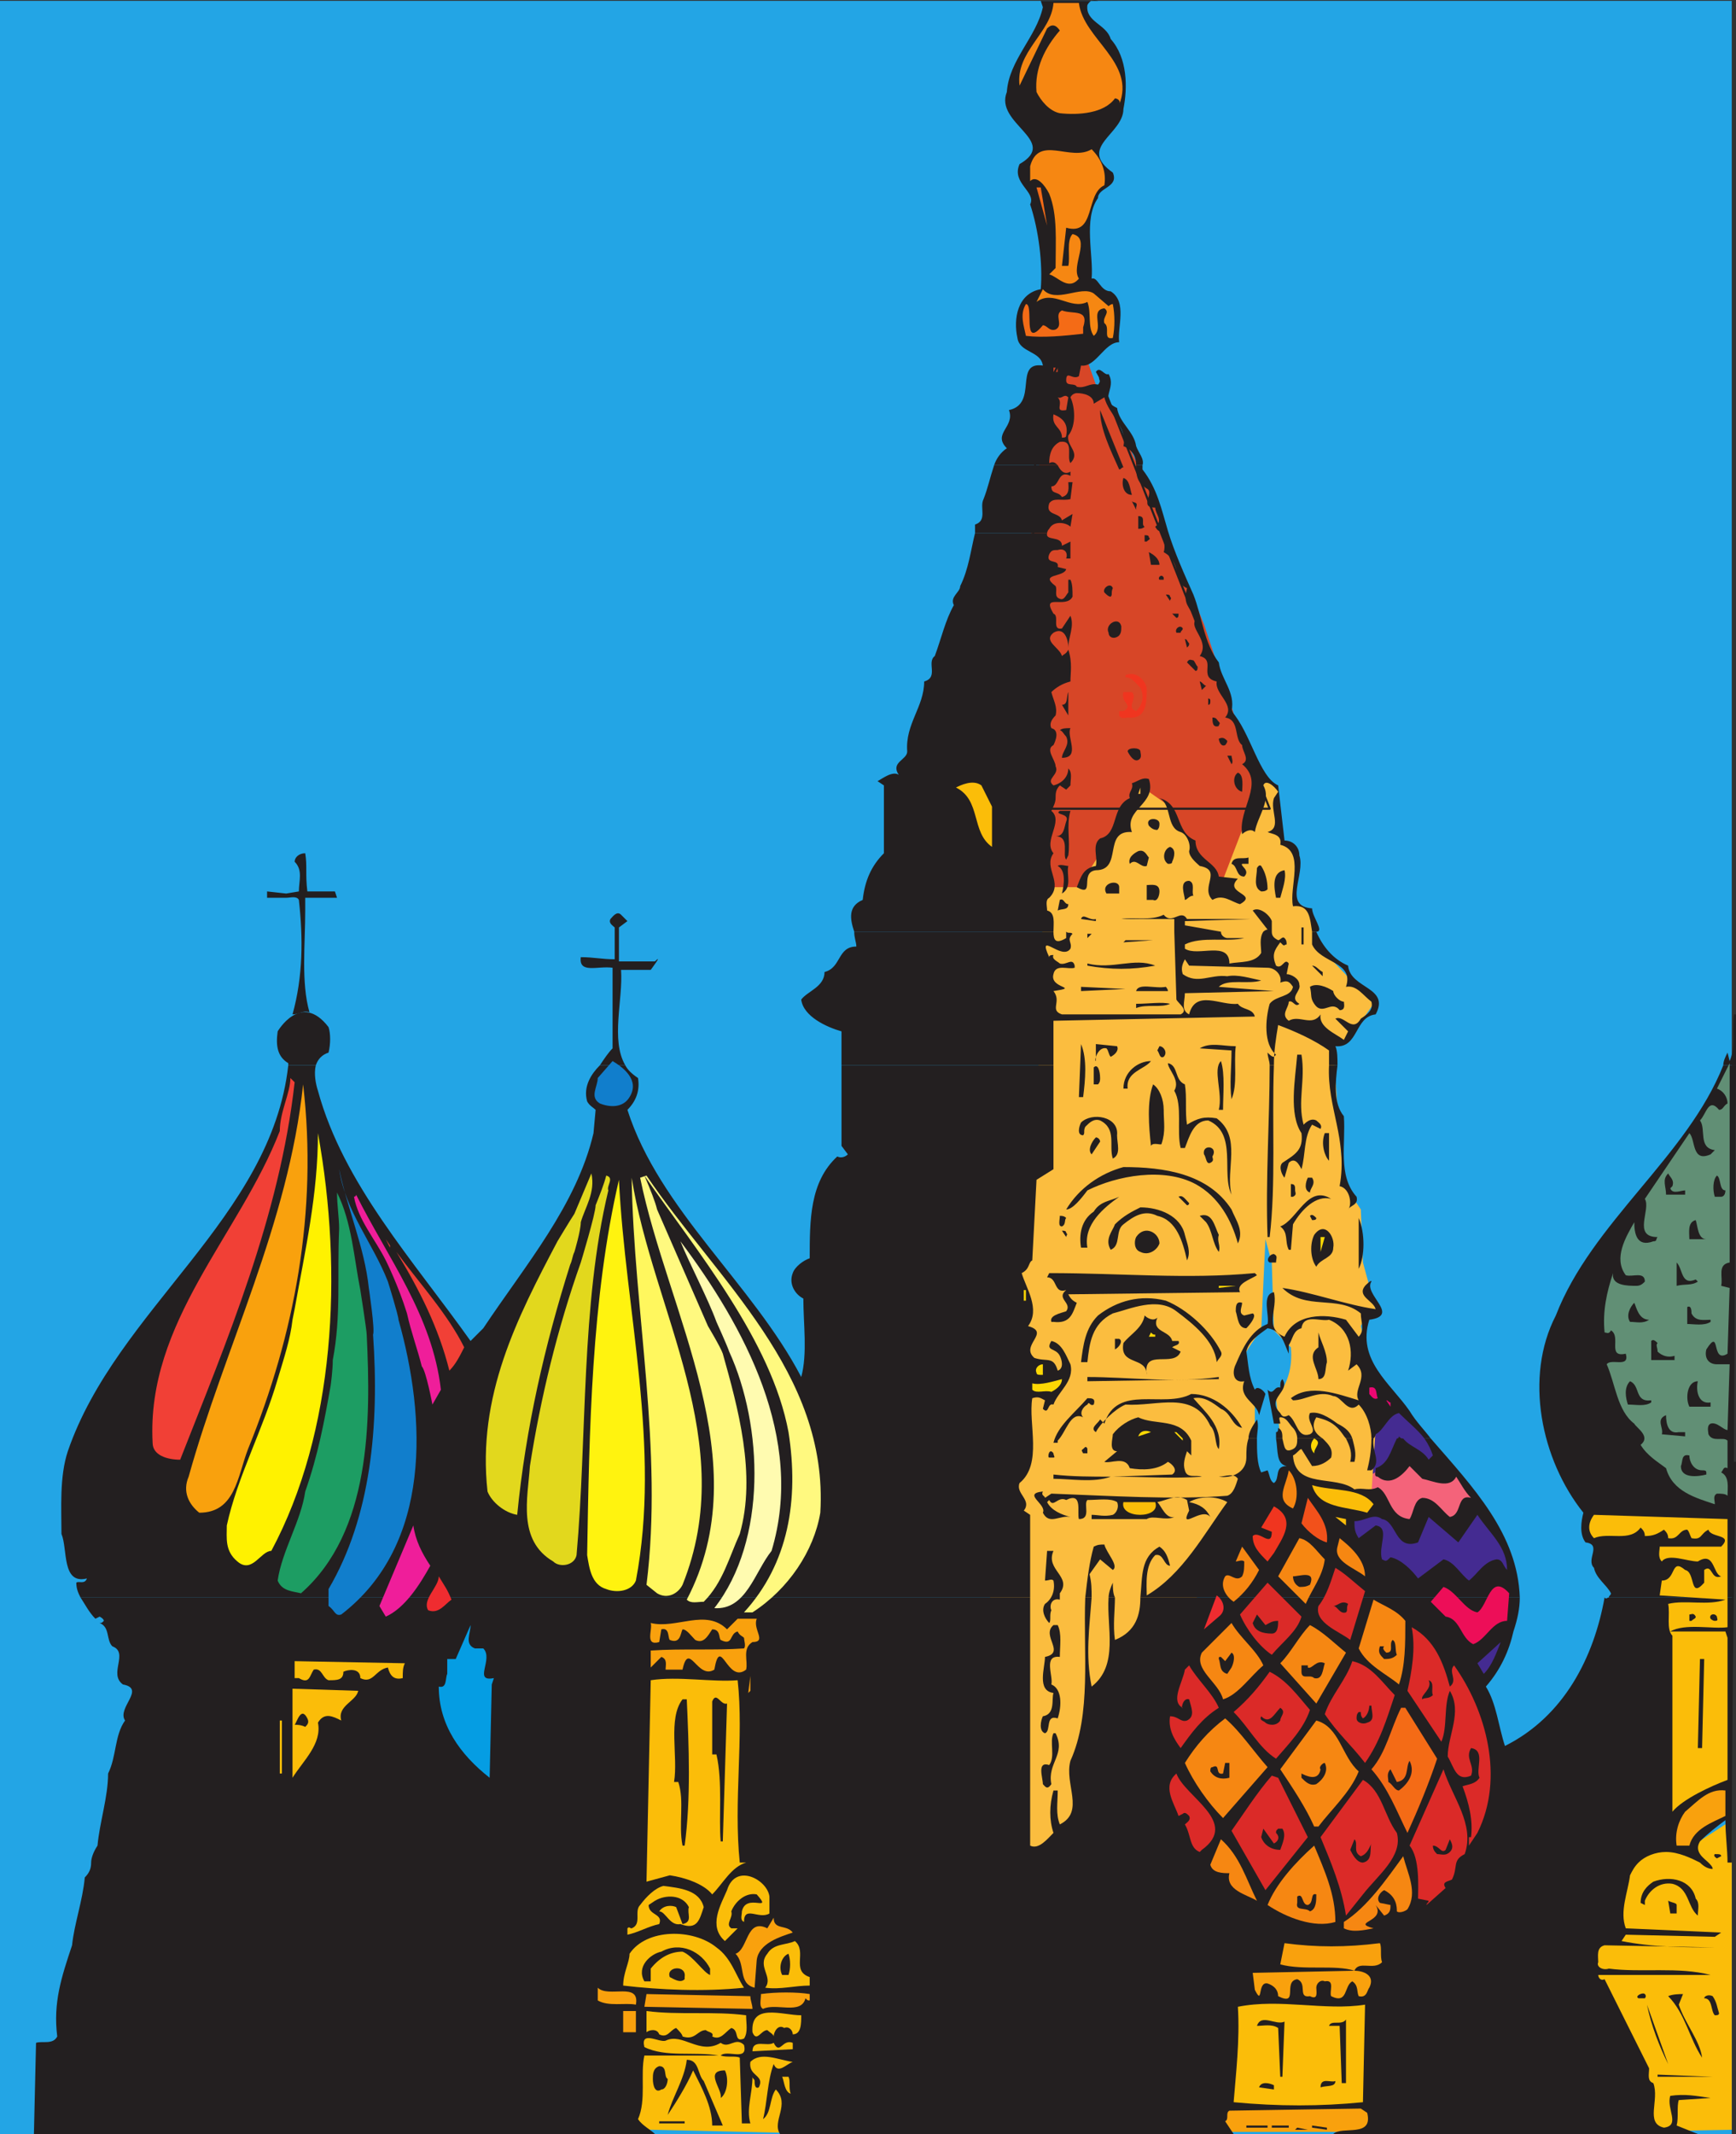 <svg xmlns="http://www.w3.org/2000/svg" width="614.25" height="754.794"><rect width="100%" height="100%" fill="#333333" stroke="none"/><path fill="#23a5e5" fill-rule="evenodd" d="M612.75.294v754.5H0V.294h612.75"/><path fill="#f4637a" fill-rule="evenodd" d="m487.5 488.544 36.75 43.5-9.75 9.75-7.5-6-9.75 6.75-12.75-8.25 3-45.75"/><path fill="#442b91" fill-rule="evenodd" d="m495 497.544 16.5 19.5-8.25 2.25-6-4.5-12 6.75v-7.5l.75-12.75 9-3.75"/><path fill="#d74627" fill-rule="evenodd" d="m372.75 122.544-11.25 93.75v99.75h21l18.75-36 8.25 2.25 22.5 32.25 13.5-35.25-19.5-58.5-18.75-46.5-15-31.5-4.5-6.75-3.75-10.5-11.25-3"/><path fill="#fbbd3f" fill-rule="evenodd" d="m483.75 551.544 3.75-57.75-6-24.75c.75-2.25 4.5-3.75 5.25-6l-4.5-16.5-.75-18.75-6-9-2.25-26.25-1.5-23.25 5.25-1.5 9-12.75-15-15.75-4.5-4.5-3-12.75-6-3.75 1.5-14.25-4.5-6-1.5-3.75-.75-15.75-5.25-4.5-15 39-9.75-12.75-8.25-15-7.5-5.25-6 3.75-18.75 30h-13.5v12l4.5 33-21.75 73.5v79.5l-1.5 119.25 8.25 41.25 24.75-24.75 55.5-111.75 6-28.5v-13.5l-6-9.75c2.25-5.25 5.25-9.75 8.25-13.5l1.5-32.25 2.25 8.25.75 24 6 6c.75 7.5-1.5 13.5-5.25 18l2.25 21 13.5 17.25 16.5 18.75"/><path fill="#fbbd09" fill-rule="evenodd" d="m570.75 754.044-21-85.5 32.25-18.75 15.75 3.75 15-9.75v109.5l-42 .75"/><path fill="#f9a10d" fill-rule="evenodd" d="M426 743.544h61.5v10.5H426v-10.5"/><path fill="#fbbd09" fill-rule="evenodd" d="M210.75 714.294h51.75l33 8.25 1.5 32.25-99.75-2.25 13.5-38.25"/><path fill="#231f20" fill-rule="evenodd" d="m600.75 754.794-7.5-3c.75-3 0-6.75.75-9l11.25-.75c-5.25-.75-9-1.5-14.25-.75-1.5 4.5 3.75 10.5-2.25 11.25-6.75-1.5-1.5-9.75-3.75-15.75-2.25-.75-1.5-3-1.5-5.25l-15.75-31.5c-1.5.75-2.25-.75-2.25-1.5h39.75c-11.25-3-24.75-.75-36-2.25-2.25.75-4.5-.75-3.75-2.25 0-2.25-.75-5.25 2.25-6l39 .75c-10.5 0-21.75 0-33-2.25l1.5-2.25 31.5.75 2.25-1.5-33.75-1.5c-2.25-6 .75-12.75 1.5-18.75.75-1.5 1.5-3 3-4.5H32.25c0 2.25-.75 3.75-2.25 5.25-.75 8.25-3.75 16.5-4.5 24-3.75 11.25-6.75 20.25-5.25 32.25-1.5 3-5.25 1.5-7.5 2.25l-.75 32.25h219.75c-1.5-1.5-4.5-3-6-5.25 3-6.75.75-15.75 2.25-22.5h26.25c-8.25-1.5-18.75.75-26.25-3-1.5-6 5.25-1.5 7.5-2.25 6-3 12 5.25 19.5.75 3 2.25 5.25-2.25 8.25.75 1.5 6-6 1.5-8.25 3.75 2.25.75 5.25 0 6.75.75l.75 23.25h3c-1.5-5.25.75-10.5.75-16.5 0 .75.75.75.75 1.5s0 3 1.5 2.25c2.25-4.5-3.75-3.75-3-9 3.75-3.75 9.75-.75 15 0-2.25.75-5.25 4.5-6.75.75-2.25 6-2.25 13.5-3.75 19.5 3-2.25 2.25-7.5 4.5-10.5 5.25 5.25-1.5 11.25 1.5 15.75h160.5l-3-4.5c1.5-.75 0-3 1.5-3.75l46.5-.75 2.25 1.5c2.25 9-9 4.5-12 7.5h129m3.75-96c.75.75 1.5 1.5 1.5 2.25-1.5 0-3-.75-4.5-2.25h3m-572.25 0c0-1.5.75-3.75 2.25-6 .75-8.25 3.75-17.25 3.75-25.5 3-6 2.25-13.5 6-18.75-3-4.5 7.5-11.25-.75-12.75-5.25-3.75 2.25-11.25-3.75-13.5-2.25-2.25-.75-6.75-4.5-8.25.75 0 .75 0 1.5-.75 0-.75-1.5-1.5-1.5-1.5l-1.5.75c-2.25-2.25-3.75-5.25-5.25-7.5h336v87.75c3 1.5 6-2.25 8.25-4.5-1.5-4.5-1.5-9.75 0-15h1.5c0 4.5-.75 8.25.75 12 9-4.5 1.5-14.25 3.75-22.5 7.5-16.5 4.5-38.25 5.25-57.75h2.25c-.75 10.5-2.25 20.25 0 31.5 9.75-7.5 5.25-21 6-31.5h2.25c0 4.5-.75 9.75 0 15 7.5-3 9-9 9-15h134.25c0 3.75-.75 7.5-2.25 12-1.5 6.75-4.5 13.5-9.75 19.5 3.75 6 4.5 14.25 6.75 21 21-10.5 31.5-31.5 35.25-52.5.75.75.75 0 1.5 0h44.25s-.75 48-.75 93.75h-1.5c0-4.5-.75-9.75-.75-15-3 2.25-6 4.5-9 7.5-2.25 3.75 1.5 6 3 7.5h-3c-3-1.5-7.5-3.75-12-3.75-3.75 0-7.5 1.5-9.75 3.75H32.25m180-265.5c3 .75 6 0 8.25 0 2.25 7.5 7.5 12.75 6.75 19.5-5.25.75-12 .75-17.25-.75l1.5-11.25.75-7.5"/><path fill="#231f20" fill-rule="evenodd" d="M210.75 392.544c-.75-.75-2.25-1.5-3-3-1.5-5.25 1.5-9.75 4.5-12.75h9c.75 1.5 2.25 3 4.5 4.5.75 4.5-.75 8.25-3.75 11.25 11.25 35.25 44.25 61.5 61.5 94.5 2.25-8.25.75-18.75.75-27.75-3-1.5-5.25-5.25-3.75-9 .75-2.25 3.75-4.5 6-5.25 0-13.5 0-27 9.75-36 1.5.75 3 0 3.75-.75l-2.25-3v-28.5h75v36.75l-6 3.75-1.5 28.5c-1.5.75-.75 3-3.75 4.5 1.5 5.25 6.75 12.75 2.25 18.75 8.25 2.25-3 6.75 2.25 11.25 4.5 1.5 6.75-.75 8.25 4.5 2.25-.75 1.5-3.75.75-5.25-1.5-3-5.25-1.5-3-5.25 3.75.75 5.25 5.25 6.75 8.25 1.5 6-4.5 9.75-6 14.25-2.25-.75-1.5 3.75-3.75 1.5l.75-3c-1.5-.75-2.25-1.5-4.5-.75-1.5 9 3.75 23.25-4.5 30-1.5 3.75 4.5 6 1.5 9.75l2.25 1.5v29.25h-336c-.75-1.5-1.5-3-1.5-5.25.75-.75 3 .75 3.75-1.5-9 2.25-6.75-10.5-9-15.75 0-9-.75-20.25 2.25-29.25 17.25-50.25 72-82.5 78-136.5h9.75c-.75 3 0 6.75.75 9 9 33 33.75 60 54 88.5l4.5-4.5c15-22.5 33-43.5 39-69l.75-8.25M384 565.044c.75-6.75 1.5-12.75 3-18 1.5-.75 2.25-.75 3.75-.75.75 3 5.25 7.5 3 9l-4.5-3.75-3.75 5.25c.75 3 .75 5.25.75 8.25H384m8.25 0c0-1.5.75-3.75 1.5-5.25 0 1.5 0 3.75.75 5.25h-2.25m49.5-56.25c0-2.25 1.5-4.5 3-6.75.75 2.25 0 4.5 0 6.75h-3m9.75 0v-2.25c.75 0 .75-.75.75-1.5 1.5.75 1.5 2.25 1.5 3.75h-2.25m7.5 0c0-1.5-.75-3-1.5-3.75-1.5-1.5-2.25-3.75-4.5-3.75-.75 0 0 1.5 0 2.25h-2.25l-2.25-12c2.25 2.25 2.25-1.5 4.5-.75 0-1.5 0-2.25.75-3 3 4.5-6 6.75-.75 12 .75 1.5 1.5 1.5 3 .75 3 2.25 3 8.25 7.5 6.75 3-1.5-1.5-4.5 0-7.5 3-.75 6.75 1.5 9.75 3.75 3 1.5 4.5 3 5.25 5.25h-2.25c-.75-.75-1.5-2.25-3-3.75-2.25-2.25-4.5-3-7.5-3.75-2.25 3.75 0 6 2.25 7.5h-9"/><path fill="#231f20" fill-rule="evenodd" d="M485.25 508.794c0-3.75-1.5-9-4.5-12-3.75 3.75-6-3-9-3-5.25-2.25-9.75 1.5-14.25 1.5l-.75-.75c6.75-5.25 16.5-1.5 24 .75-2.25-3.75 3.75-8.25-.75-12.75l-3 2.25c2.25-6.75.75-15-6.75-18-3 .75-9-2.25-9.75 3-3 .75-3 3.75-4.5 6v3c-1.5-3-2.25-8.25-7.5-9-3 2.25-6.75 4.5-7.5 8.25.75 4.5.75 9 3 13.5.75-1.5 3 0 3.75 1.5l-2.25 7.5c-.75-4.5-7.5-6-5.25-12-3.75.75-4.5-3-3-6 2.25-5.25 5.25-12 11.25-14.25.75-3-2.25-10.5 2.25-11.25 1.5 6-3.75 12.75 3.75 15.75 3.75-8.25 14.25-8.25 21.75-6l4.5 6c2.25-2.25.75-5.25.75-8.25-8.25-6.75-19.5-.75-27.75-9 10.5 1.5 22.5 6 33 7.5-.75-3-6.75-4.5-3.75-8.25.75-.75 2.25-2.25 2.25-1.5-3 4.5 10.5 12-.75 13.5-4.5 14.25 7.5 22.5 14.25 32.25 2.25 3.75 5.25 6.75 7.5 9.75H504c-2.25-3-6-6-9-9-3.75.75-5.25 6-8.25 7.5 0 .75-.75 1.5-.75 1.5h-.75"/><path fill="#231f20" fill-rule="evenodd" d="M494.25 508.794s.75 0 .75-.75c.75.75.75.75 1.5.75h-2.25m12 0c15 17.25 30.75 33.75 31.5 56.25H403.5c.75-7.5 0-14.25 6.75-18 2.25 1.5 3 3.75 3.75 6.75-2.25 0-2.25-4.5-5.25-3.75-3.75 3.75-3 10.5-3 14.25 12.75-7.5 20.25-21.75 28.5-33-3.75-2.25-9.75-2.25-13.5 0 3.75.75 6 2.25 7.5 5.25-3-3.75-11.25 5.25-7.5-2.25l-.75-3.75c-3.75-2.25-6.75 0-10.5.75 1.5 1.5 3 6 6 5.25-3 1.5-7.5-.75-9.75.75h-19.5v-1.5c2.25 0 4.5.75 7.5 0 1.5-.75 2.25-3 1.5-4.5-2.25-1.5-6.75-.75-10.5-.75-1.5 1.5 1.5 6.75-3 6.75-.75-2.25 1.5-9.75-4.5-6.75-3-1.5-4.5 3-6 0l-.75.75c1.5 3 5.25 4.5 8.25 5.25-3.75-.75-7.5 3-9.75-1.5 1.5-3-7.5-6.75 0-7.5-.75 1.5.75 1.5.75 2.25l2.25-1.5c20.25.75 43.5 2.25 62.25.75 2.25-.75 3-3.75 3.75-6-1.5-2.25-4.5-.75-6.75-.75 4.5.75 9.75-1.5 9.75-6.75 0-2.25 0-4.5.75-6.75h3c0 4.5 0 9 1.5 12l2.25-.75c.75 1.5.75 3.75 2.25 4.5 2.25-1.5 0-6 4.5-6-3.75-.75-3-5.25-3.75-9.75h2.25c.75 3 .75 5.25 3.75 3.75 1.5-.75 1.5-2.25 1.5-3.75h9c2.25 2.25 3.75 3.75 3 6.75-1.5 1.5-3.75 3-6.75 3l-3.75-6c-.75 0-1.5 1.5-3 2.25.75 12 15 6.75 21.75 12 3-.75 5.25.75 8.25-.75 4.5 2.25 3.75 10.5 11.25 11.25 1.5-2.25 1.5-6.75 4.5-7.5 4.5 0 6.75 4.5 9.75 6.75 4.5-.75 2.25-8.25 7.5-6.75-2.25-2.25-3.75-5.25-5.25-7.5-2.25 4.5-8.25 1.5-12 .75l-4.5-4.5c-2.25 3-6.75 7.5-11.25 3.75-1.5 0-.75-1.5-.75-3 4.5-1.5 5.25-6 7.5-10.5h2.25c2.25 3 6.75 3.75 9 7.5l1.5-1.5c-.75-2.25-1.5-3.75-3-6h2.25"/><path fill="#231f20" fill-rule="evenodd" d="M478.5 508.794c.75 3 1.5 5.25.75 8.25h-1.5c.75-3 0-5.25-1.5-8.25h2.25m7.5 0c-.75 4.5 3 8.25-.75 11.25h-1.5c.75-3 1.5-6.75 1.5-11.25h.75m83.25 56.25c0-.75.75-.75.75-1.5-1.5-3-5.25-5.25-6-9-3-3 3-8.25-3-9-2.25-3-1.5-7.5-.75-10.5-15-18.75-21-48-9.75-69.75 12.75-33 46.5-56.25 59.25-88.5h4.5l-.75 140.25h.75l-.75 48h-44.25m-118.5-188.25c-.75 20.25.75 42-1.5 60.75h-.75c-.75-20.25.75-41.25.75-60.75h1.5m22.5 0c-.75 6-1.5 13.5 2.25 18 .75 9.75-2.25 21 4.5 28.5.75 3-2.25 3-3 4.5 1.5-1.5.75-7.5-3-8.25 3-16.5-4.5-27.75-3.75-42.75h3M114 364.044c.75.75.75.75.75 1.5 1.5 3 0 6.75-3 8.25-3.75 3-8.25 2.25-11.25-1.5-1.5-2.25-.75-4.5-.75-7.5 0 0 6.75-9.75 14.25-.75"/><path fill="#231f20" fill-rule="evenodd" d="M116.25 363.294c.75 2.25.75 6 0 9-2.25.75-3.75 2.25-4.5 4.5H102v-.75c-3.75-2.25-4.5-6-3.75-11.25 0 0 8.25-14.25 18-1.5m96 13.5c1.5-2.25 3-4.5 4.5-6v-28.5c-5.25-.75-12 2.25-11.25-3.75 4.5 0 7.5.75 12 .75v-11.25c-.75-.75-2.25-1.5-1.5-3 .75-.75 2.25-3 3.75-1.5l2.25 2.25-3 2.25v12h12.75c3-3-1.5 3-1.5 3h-10.5c.75 10.5-3.75 24.75 1.5 33.75h-9m139.5-212.25c-1.5 4.5-2.25 8.25-3.75 12-1.5 3 1.5 7.5-3 9v3h25.5s0-.75.75-1.5c1.5-3 6-2.25 7.5-.75l.75-4.5-3.75 2.25c-.75-3-6-1.5-4.5-6 1.5-2.25 4.5-.75 7.5-1.5l.75-6H378c0 1.5.75 4.5-2.25 5.25-1.5-2.25-3.75-.75-3.75-3.75 3 0 2.25-6 6.75-3.75v-1.5c-2.25 1.5-3.75-.75-4.5-2.25h-22.5m50.25 0c0 3 0 6 3.75 8.25 3 1.5-3 6.75 3 6.75 0 2.25 3 4.5 0 6.75 0 0 .75 1.5 1.5 1.5 1.5 2.25 2.25 5.25 1.5 7.5 6.75 3.75 3 10.5 8.25 12.75-1.5 6 .75 6 3 11.25-2.25 3 5.25 7.5 1.5 12.75 6 1.5-.75 7.5 6 9-.75 4.5 6.75 8.25 3 12.75 5.25.75 3 7.5 6 9.75 0 2.25 3 5.25 0 6.75 8.25 6.75-1.5 15.75 0 24.75.75-.75 3-2.25 4.5-.75.75-5.25 6-11.25 3-16.5.75-2.25 3.75 0 5.25 2.25l-1.5 2.25c-1.5 4.5 3 10.5-2.25 12 1.5.75 5.25.75 4.5 4.5 9 2.25 3 15 4.5 21.75 6-.75 6 4.5 6.75 9h1.5c3 0-1.5-5.25-1.5-8.25-10.5-.75-2.25-12-4.5-18.75 0-3-2.25-5.25-5.25-5.25l-2.25-19.5c-6.75-3-9.75-18.75-16.5-26.25 1.5-6.75-3.75-11.25-4.5-17.25-5.25-6.75-6-16.5-9-24-3-6.75-6.75-15-9-22.5s-3.75-15-9-21.75v-1.5H402"/><path fill="#231f20" fill-rule="evenodd" d="M404.25 164.544c.75-2.25-1.5-4.5-2.25-6.75-.75-5.25-6-8.25-6.75-13.5-6.75-3 0-6.75-3-12-1.5.75-3-3-4.5-.75.75 1.5 2.25 3 .75 4.5-3-.75-4.5 1.5-7.5.75-.75-1.5-3.75 0-3.75-2.25 0-3.75 2.25 0 4.5-1.5l.75-3.75c5.25.75 8.25-8.25 13.5-8.25-.75-5.25 3-14.25-3-18-3.75 0-4.5-5.25-6.75-4.5.75-8.25-3-21 2.25-28.5 0-3.75 7.5-3.75 5.25-9-12.75-9 3.75-13.5 3.75-22.5 1.5-7.5 1.5-18-4.5-24.75-1.5-5.25-9-6-8.25-12 .75-1.5 2.25-2.25 3.75-1.5h-20.25l.75 2.25c-2.25 10.5-12 18.75-12.75 30-4.5 11.25 18.75 17.25 4.5 25.5-3 6.75 6 9.75 3.75 14.25 3 9 4.5 21 3.75 30-8.25 1.5-9.75 10.5-8.25 17.25.75 5.25 8.25 4.5 9 9.75-10.5-1.5-1.5 13.5-12 15.75 2.25 6-6 8.25-.75 13.5-2.25 1.5-3.75 3.75-4.5 6h22.5c-.75-.75-1.5-1.5-3-.75 0-3 .75-6 3.75-7.5 5.25-.75 2.25 5.25 3.75 7.5 3.75-3.75-1.5-6-.75-9.75 3-3.75 2.25-10.5.75-13.5.75-1.5 2.25-1.5 2.25-1.5 2.25 0 6 .75 6 3.75l3.75-2.25c1.5 6 8.25 10.5 6.75 17.25 3.75 1.5 4.5 4.5 4.5 6.75h2.25m61.5 165c2.25 5.25 6 9.75 11.25 12 .75 8.25 15 7.5 9.75 17.25-7.5.75-6 12-14.25 11.25.75 1.5.75 4.5.75 6.75h-3v-5.25c-5.25-3.75-12-6.75-18-9-.75 4.5-1.5 9-1.5 14.25h-1.5c0-1.5-.75-3-.75-4.5.75.75 1.5 1.5 2.25 1.5l.75-.75c-4.5-3.75-3.75-12.75-2.25-18 2.25-3 7.5-2.25 8.25-6-1.5-2.25-2.25-2.25-4.5-1.5.75-2.25-1.5-5.25-4.5-5.25l-27.75-.75-1.5-2.25c-.75 1.5-1.5 3-.75 5.25 5.25 3.75 9.75 0 15.75.75 3.75-.75 8.25.75 12 1.5-4.5 1.5-12-.75-15 2.25l19.5 1.5-31.5.75c0 3-1.5 6 1.5 7.5 2.25-9 11.25-3 17.25-3.75 1.5 2.25 5.25 1.5 6 4.5l-71.25 1.5v15.75h-75v-12c-5.25-1.5-13.5-5.25-14.25-11.25 2.25-3 8.25-4.5 8.25-9.75 6-1.5 4.5-9 11.25-9 0-1.5-.75-3-.75-5.25h70.5c0 3 .75 4.5 4.5 2.25v-2.25c.75.75 1.5 0 2.25.75-2.25 2.25 0 3-.75 5.25-3 4.5-12-6.75-7.5 3 0-.75.75-.75 1.5-.75-.75 1.5 1.5 2.25 2.25 3 2.25.75 4.5-2.25 5.25.75v.75c-2.25.75-6.75-1.5-7.5 2.25-1.5 5.25 9.75 4.5 0 6 3 3.75-1.5 6.75 3 8.25h42c3-1.5-.75-3.75-1.5-5.25l-.75-24H432c0 1.5 1.5 2.25 2.25 2.25h6c-6 1.5-15-.75-21 2.25v1.5c4.5 3 15.75-3 15.75 5.25 3.75-.75 9 0 11.25-3.75 0-2.25-.75-5.25.75-7.5h3c0 1.5.75 2.25 2.25 3 .75 0 1.5-1.5 2.25-.75s.75 1.5.75 2.25c-.75 0-.75.75-1.5 0l-.75-.75c-2.25 3-3 4.5-1.5 8.25 2.25 1.5 3-3 4.5-.75l-.75 3.75c1.5 0 4.5 1.5 4.5 3.75.75 2.25-3.75 4.5 0 6.75-1.5 1.5-2.25-1.5-3.75-.75 0 2.25-3 4.5 0 6.75 3.75-2.25 8.25 2.25 11.25-2.25-.75 4.5 5.25 6.75 8.25 9l1.5-3-4.5-4.5c3-1.5 6 5.25 9 0 2.25-1.5 4.5-3 3.75-6-3-2.25-5.25-6-9-5.25 3-9-9-8.25-12-15v-4.5h1.5m-50.25 0v-4.5h-18.75c4.5-.75 10.5.75 15-1.5 3 3.75 6-2.25 8.25 1.5h22.5l-23.25.75v1.5l12.75 2.25h-16.5m31.5 0s.75-.75 1.5-.75l-5.25-6.75c2.25-1.5 6 1.5 6.75 3.75v3.75h-3m162.75 47.25c0-1.5.75-3 1.5-4.5l.75 3c2.25-5.25.75-9.75 1.5-16.5h.75v18h-4.5"/><path fill="#f68712" fill-rule="evenodd" d="M381.75 1.044c1.5 12.75 20.25 21 14.25 36 .75-1.5-.75-2.25-1.5-2.25-3.75 5.25-12.75 6-19.5 5.25-3.75-.75-6.75-4.5-8.25-7.5-.75-8.25 3-15.75 8.25-21.75-1.5-2.25-3-2.25-4.5-.75l-9.75 20.25c-1.5-12 11.25-18.75 12-29.25h9"/><path fill="#231f20" fill-rule="evenodd" d="M384.75 58.044v1.5c-3.75 0-11.25.75-15-.75-.75-2.25 1.5 0 2.25-1.5 5.25-1.5 8.25 2.25 12.75.75m-4.5 16.5h-.75c-.75-3.75.75-7.5 3.75-9-.75 2.25-2.25 6-3 9m-3-8.25c-1.5 1.5-1.5 6-2.25 8.25-.75-3-1.5-8.25 2.25-8.25"/><path fill="#f46b16" fill-rule="evenodd" d="m370.5 79.794-3.75-13.5h1.5zm0 0"/><path fill="#f68712" fill-rule="evenodd" d="m387 103.794 5.25 4.5s.75-.75 1.5-.75c.75 3.75.75 8.25 0 12-3.75.75-.75-3.75-3-5.25-.75-2.25 2.25-3.75 0-5.25-5.25.75 0 6.75-3.75 9.75-2.25-3-.75-8.25-2.25-12-6 3-12-4.5-18 0l2.25-4.5c4.5 5.25 13.5-1.5 18 1.5"/><path fill="#f46b16" fill-rule="evenodd" d="M369 115.044c1.5 0 2.25 2.25 4.5 1.5 3-1.5-.75-5.25 2.25-6.75 3.75 1.5 9.75-.75 7.5 6v2.25c-6.75.75-14.25 1.5-20.25.75-.75-3.75-2.25-7.5 0-11.25 3 0-1.5 16.5 6 7.5"/><path fill="#d74627" fill-rule="evenodd" d="M374.25 131.544h-1.5v-1.5h1.5v1.5m3 13.5c-4.5.75-.75-2.25-3-4.5 1.5.75 2.25-1.5 3.75 0l-.75 4.5"/><path fill="#231f20" fill-rule="evenodd" d="M397.5 165.294c-.75 0-.75.75-1.5.75-3-6.75-6.75-14.25-6.75-21l8.25 20.25"/><path fill="#d74627" fill-rule="evenodd" d="M377.25 154.044c0 .75-.75.75-1.5.75 0-3.75-3.75-3.75-3-8.25 3.75 1.5 5.25 3.75 4.5 7.5"/><path fill="#231f20" fill-rule="evenodd" d="M400.5 175.044c-3 0-3.75-3.75-3-6 2.25.75 2.25 3.75 3 6m1.5 4.5v.75l-1.5-3c.75.75 2.25 0 1.5 2.25m3 6.75c-.75.75-1.5.75-2.25.75v-4.5c3 0 .75 3 2.25 3.75m1.5 3.75c.75.75 0 .75-.75 1.5H405v-2.25c.75 0 1.5 0 1.5.75m3.75 9.75h-3l-.75-4.5c1.5.75 3.75 2.25 3.75 4.5m1.5 4.5v.75h-1.5c-.75-.75.75-2.25 1.5-.75m-18 3.75c-.75 1.5 0 2.25-.75 3-.75 0-1.5-.75-2.25-1.5-.75-1.5 2.25-3.75 3-1.5m20.25 3c.75.75 0 .75 0 1.5l-1.5-2.25c.75 0 1.5 0 1.5.75m3 6c0 .75 0 1.5-.75 1.5l-1.5-1.5H417m-20.25 4.5c0 1.5 0 3-1.5 3.75s-3 0-3-1.5c-1.5-3 3.75-6 4.5-2.25m21.75.75c0 .75-.75.75-.75 1.5h-1.5c-.75-1.5 1.5-3 2.25-1.5m2.25 5.25c0 .75 0 .75-.75 1.5l-.75-3c.75 0 .75.75 1.5 1.5m3 8.25c0 .75 0 1.5-.75 1.5l-3-3c.75-1.5 1.5-.75 2.25-.75.75.75.75 1.5 1.5 2.25"/><path fill="#fff" fill-rule="evenodd" d="M377.25 234.294c-.75 1.5 0 3.75-1.5 6-2.25-.75-2.25-3-3-4.5.75-1.5 2.25-2.25 4.5-1.5"/><path fill="#f0351f" fill-rule="evenodd" d="M405.75 243.294c0 5.25 0 11.25-6.75 10.5-.75 0-2.25.75-3-.75v-1.5c1.5 0 2.25 0 3-1.5 0-1.5-2.25-2.25-1.5-5.25h3c2.25 2.25-2.25 5.25 1.5 6.75 2.25-2.25 3-5.25 1.5-8.25-1.5-1.5-3-3.75-5.25-3.75v-.75c3.75-1.5 6.75 1.5 7.5 4.5"/><path fill="#231f20" fill-rule="evenodd" d="m426.75 242.544-1.5 1.5-.75-3c.75 0 1.5 1.5 2.25 1.5m-51 6.75c2.25 0 1.5-3 2.25-4.5v8.25l-2.25-3.75m52.5-1.5c0 .75 0 1.5-.75 1.5v-2.25s.75 0 .75.75m3 7.5c.75.75 0 .75 0 1.5-2.25.75-2.25-1.5-2.25-3 1.5 0 1.5.75 2.25 1.5m-52.5 2.25c-1.5 3 3.75 10.5-3 10.5 0-2.25 3-4.5 1.5-7.5-.75-.75-1.5-2.25-2.25-2.25.75-.75 2.25-.75 3.75-.75m55.5 4.5c0 .75-.75 1.5-.75 1.5-1.5.75-2.25-1.5-2.25-2.25 1.5-.75 2.25 0 3 .75m-30.75 3.75c0 .75.75 2.25-.75 3s-3-1.5-3.75-3c0-1.5 4.5-1.5 4.5 0m32.25 1.5c0 .75.75 2.25 0 3l-1.5-3h1.5m3.75 12.75c-3-.75-3.75-5.25-1.5-6.75 2.25.75 1.5 5.25 1.5 6.75m-33-4.5c3 9-9 10.5-6 18.75-10.5-.75-3 13.5-12.75 13.5-6 .75 0 9.75-6.75 6 1.5-3.75 2.25-6.75 6.75-7.5.75-3-1.5-7.5 1.5-9.75 6.75-1.5 3.75-11.25 10.5-14.25-.75-2.25 1.5-3 .75-5.25 2.25-.75 3.75-2.25 6-1.5"/><path fill="#fbbd3f" fill-rule="evenodd" d="m402.75 280.794.75-2.25v2.25zm0 0"/><path fill="#231f20" fill-rule="evenodd" d="M423 297.294c0 6.75 7.5 7.5 8.25 12.75l6.75.75c-5.25 5.25 7.5 5.25.75 9-3-.75-6-3.75-9.75-1.5-4.5-4.5 3.75-10.5-4.5-12-.75-.75-3.75-3-3.75-5.25.75-2.25-.75-6-3-6.75-5.25-1.5-3-9.75-7.5-12 8.25 2.25 5.25 12 12.75 15m-44.25-10.5c-1.5 5.25 0 10.5-.75 15.75l-.75 1.5c-1.5-1.5 1.5-8.25-3.75-8.25 3 0 3-3 3.75-5.25 1.5-3-4.5-2.25-2.25-3.75h3.75m31.5 4.5c0 .75 0 1.5-.75 2.25-1.5 0-2.25-.75-3-1.5-1.5-3 3.75-3 3.75-.75m4.5 13.5c0 .75-.75.75-1.5.75-2.25-1.5-1.5-5.25.75-6 2.25.75 1.5 3.75.75 5.25m-8.25-1.5-.75 3c-2.25.75-3.75-3-6-.75-.75-2.25 1.5-3.75 3-4.5 2.25-.75 3 1.5 3.75 2.25M108 322.044c0 12-1.5 25.5 1.5 36-2.25-.75-3.75.75-6 .75 3.75-13.5 3.75-27 2.25-40.5-.75-1.5-3-.75-4.5-.75H94.5v-2.25l6.75.75 4.5-.75c0-3.75 1.5-7.5-1.5-10.5 0-1.5 1.5-3 3.75-3 .75 4.5 0 7.5.75 13.5h9.75l.75 2.25H108v4.5m333.75-16.5h-2.25c-.75.75 3 2.25.75 4.5-3 0-2.25-3.75-4.5-4.5.75-3 3.75-1.5 6-2.25v2.25m-63.75.75c-.75 3 1.5 7.5-2.25 9.75.75-3 1.5-8.25-1.5-9.75.75-.75 3 0 3.75 0m70.5 8.25c-.75.75-1.5.75-2.25.75-3-1.5-1.5-5.25-1.5-8.25 0 0 .75-1.5 1.5-.75 1.5 2.25 2.25 5.25 2.25 8.25m6-6.75c.75 3-.75 6.75-1.5 9.75h-1.5c-.75-3.75-1.5-9 3-9.75m-32.25 9c-1.5 0-2.25 1.5-3 1.5 0-1.5-2.25-6.75 1.5-6.75 2.25.75.75 3.75 1.5 5.25m-26.25-3v2.25h-4.5c-2.25-3.75 4.5-5.25 4.5-2.25m14.25 1.5c0 1.5-.75 3.75-2.25 3h-2.25v-5.25c1.5 0 4.5-.75 4.5 2.25m-32.25 4.5c0 2.25-2.25 1.5-3.75 2.25l.75-3.75c1.5-.75 1.5 1.5 3 1.5m9.75 5.25v.75l-5.25-.75c.75-2.25 3 .75 5.25 0m73.5 9h-.75v-6h.75v6m-76.5-2.25v-1.5h1.5zm12.75 1.5.75-.75H408Zm11.25 8.25c-8.25 1.5-15.75 1.5-24 0v-.75c9 2.25 16.5-2.25 24 .75m59.25 2.25v1.5l-3.75-3.75c1.5 0 2.25 1.5 3.75 2.25m7.5 10.5c0 .75.75 3-1.5 3-3-3.75-6 2.25-9-2.25-1.5-2.25-.75-3-1.5-6 2.25-1.5 6 0 8.25 1.5 0 1.5 2.25 3.75 3.75 3.75m-93-3.75v-1.5l15.75.75zm30.75 0H402c.75-3 6.75-.75 10.5-1.5 0 0 .75.75.75 1.5m.75 4.5c-3 1.5-8.25 0-12 1.5v-1.5c4.5 0 9-.75 12 0m-30.75 33h-1.5l.75-18.75c2.25 5.25 1.5 12.75.75 18.75m12-18c.75 1.5-.75 3-2.25 3.75-.75-.75-.75-2.25-1.5-3-3-.75-4.5 4.5-3.75 4.5v-6l7.5.75m16.5 3.75c-1.5.75-1.5-1.5-2.25-2.25l.75-1.5c1.5 0 3 2.25 1.5 3.75m25.5-3.75c-.75 6 .75 13.5-1.5 18.75-.75-5.25 0-11.25 0-17.25l-11.25-.75c3.75-2.25 8.25-.75 12.75-.75m23.25 3c1.5 9-1.5 16.5.75 24.75 1.5-1.5 3-2.25 4.5-1.5.75.75 2.25 1.5 1.5 3l-3-1.5c-3 4.5-2.25 10.5-3.75 15.75-.75-1.5-2.25-4.5-4.5-2.25l-1.5 5.25c-.75-.75-2.25-3.75-.75-5.25 4.5-3 7.5-4.5 6.75-10.5-4.5-6.75-2.25-18.75-1.5-27.75h1.5"/><path fill="#117ecc" fill-rule="evenodd" d="M222.75 388.044c-2.25 3.75-6.75 3.75-10.5 2.25-3.75-2.25-.75-6-.75-9l5.25-6c3.75 2.25 9.75 6.75 6 12.75"/><path fill="#231f20" fill-rule="evenodd" d="M407.25 375.294c-2.25 3-9 3.75-8.25 9.75h-1.5c0-6 5.25-9.75 9.75-9.75m24.75 0c1.5 4.5.75 12 .75 17.25h-1.5c1.5-6-2.25-14.25.75-17.25m-12.75 8.25c.75 4.5 0 9.75.75 14.25 3.75-2.25 6-3 10.5-2.25 9 6.75 3 18 5.25 27-3.75-7.5 2.25-21.75-8.25-26.25-5.25 0-6.75 6-8.25 9.75h-1.5c-1.5-6 .75-15-2.25-20.25 2.25-3.75-2.25-7.5-2.25-9.75 3.75.75 2.25 6 6 7.5"/><path fill="#618f75" fill-rule="evenodd" d="M612 446.544c-4.5.75-2.25 5.25-3 8.25l3 .75-.75 23.25c-6 3.75-2.25-9.75-7.5-1.5-.75 3 .75 5.25 3.75 5.25h4.5l-.75 23.25c-1.5 0-3.75-3-6-2.25-1.5.75-.75 3-.75 3.75 1.5 3 5.25.75 6.75 2.25v9.75c-1.5-.75-1.5.75-2.25 1.5 3 1.5 2.25 5.25 2.25 8.25-.75-.75-2.25-.75-3.75-.75-1.5.75-.75 2.25-.75 3.75-6.75-2.25-15-4.5-17.25-12.75-3-2.25-6.75-4.5-9-8.25 3.75-3-1.5-6-2.25-7.5-6-4.5-6.75-14.25-9.75-21 1.5-2.25 8.25 1.5 6.75-3.75-6.75 1.5-1.5-6-5.25-8.25-.75 1.5-1.5.75-2.25.75-.75-7.5.75-14.25 3-21-.75 4.5 5.25 4.5 8.25 4.5 1.5 0 2.25-.75 3-1.5 0-3.75-4.5-1.5-6.75-2.25-4.5-6 0-13.5 3-18.75 0 3.75.75 9 6.75 6.75 1.5 0 .75-.75 1.5-1.5-9 0-2.25-9.75-4.5-13.5l15.75-23.25c2.25 2.25.75 10.5 7.5 7.5l1.5-1.5c-6-.75-3-7.5-5.25-10.5 2.25-2.25 3-8.25 6.75-3.75 1.5 0 1.5-1.5 3-2.25 0-2.25-1.5-4.5-3.75-5.25l4.5-9v70.5"/><path fill="#231f20" fill-rule="evenodd" d="M389.25 381.294c0 .75 0 1.5-.75 2.25H387v-6c1.5-1.5 2.25 1.5 2.25 3.75"/><path fill="#f14036" fill-rule="evenodd" d="M104.25 382.794c-5.25 47.25-24 91.5-40.5 133.5-4.5 0-9.75-1.5-9.75-6-2.25-42.75 30.75-73.5 45-110.25 0-6.75 3.75-13.5 3.75-18.75l1.5 1.5"/><path fill="#f9a10d" fill-rule="evenodd" d="M87.75 512.544c-3.75 9.75-4.5 22.5-17.25 22.5-3.75-3-6-7.5-3.75-12.75 12.75-45.75 35.25-89.25 40.5-138.75 5.25 45-3 88.5-19.5 129"/><path fill="#231f20" fill-rule="evenodd" d="M411.75 392.544c0 4.5.75 7.5-.75 12 0 .75-3-.75-3.75.75-.75-6.75-1.5-15.75.75-21.75 2.25 1.5 3.75 5.25 3.75 9m-16.5 9c0 3 1.5 6.75-1.5 8.25-1.5-4.5 1.5-10.5-4.5-13.5-2.25-.75-3.75.75-5.25 2.25-.75 1.5 0 2.25-.75 3-2.25 0-1.5-3-.75-4.5 3.75-3.75 13.5-2.25 12.75 4.5"/><path fill="#fff200" fill-rule="evenodd" d="M96 548.544c-3.75 0-6.75 8.25-12 3.75-4.5-3.75-3.75-8.25-3.75-12.75 3.75-17.25 12.75-33.75 18-51.75 2.25-7.5 4.5-14.25 5.25-21l.75-3.75c3.75-21 8.25-40.5 8.25-62.25 9 49.5 6 105.75-16.5 147.75"/><path fill="#231f20" fill-rule="evenodd" d="M470.25 410.544c-1.5-1.5-3-6-1.5-9.75h1.5v9.75m-81-6.75-3 4.5c-1.5-1.5 0-4.5 1.5-6 .75 0 1.5.75 1.5 1.5m39.75 5.25c0 .75.75 1.5-.75 2.25s-1.5-2.25-2.25-3c-.75-3.75 5.25-3 3 .75m6.75 18.75c1.5 3.75 4.5 7.5 2.25 12-2.25-8.25-6.75-16.5-15-21-11.25-6-27.75-3-38.25 2.25-2.25 3-5.25 6.75-7.5 6.75 4.5-7.5 12-12.75 20.25-15 14.25 0 30 2.25 38.25 15"/><path fill="#117ecc" fill-rule="evenodd" d="M141 466.794c9.75 34.5 12 79.5-20.25 104.25-2.25.75-2.25-1.5-4.5-3v-6c15-25.5 18-57.75 15.75-90 .75-1.5-1.5-16.5-1.5-16.5-1.5-14.25-7.5-27.75-10.5-42 2.25 15 12 26.25 17.25 39.75 0 0 3.75 12 3.75 13.5"/><path fill="#ef1e9a" fill-rule="evenodd" d="M149.25 483.294c-1.5-6-3.75-12-5.25-18.75-3-9.75-7.5-18.75-7.5-18.75-3.75-7.5-9.75-14.25-11.25-22.5 0 0 .75 0 .75-.75 11.25 22.5 27 42.75 30 69l-3 5.25s-2.25-12-3.75-13.5"/><path fill="#1d9d63" fill-rule="evenodd" d="M117.75 481.044c3-15.75 1.5-29.25 2.25-46.5 0-3.75-.75-8.25-.75-12.75 5.25 10.5 6 23.25 8.25 34.5 0 0 2.25 14.25 2.25 15.75 1.5 30.75 1.5 69.75-23.25 91.5-3-.75-6.75-.75-8.25-4.5 1.5-10.5 8.25-21 9.75-31.5 4.5-12.75 6.75-24.75 9-37.5 0 0 .75-5.25.75-9"/><path fill="#e2d81d" fill-rule="evenodd" d="m203.25 429.294 6-14.25c1.5 6.75-2.25 12-3.75 17.25 0 3-2.25 10.5-2.25 10.5-.75 1.5-.75 3-1.5 4.5-9 28.5-15.75 57.75-18.75 88.5-4.5-.75-9-4.5-10.5-8.25-3.75-33.75 10.5-61.5 24.75-88.5 0 0 4.5-7.5 6-9.75"/><path fill="#231f20" fill-rule="evenodd" d="m591.75 419.544-.75.75c.75 2.25 3.75.75 5.25.75v1.5h-6.75c0-3-1.5-5.25.75-7.5.75 1.5 2.25 2.25 1.5 4.5"/><path fill="#e2d81d" fill-rule="evenodd" d="M210.75 426.294c1.5-3.75 3-7.5 3.75-10.5 3 .75 0 3.75.75 5.25-9.75 40.5-7.5 87-11.25 129-.75 3.75-6 4.5-8.25 2.25-12.75-7.5-9-22.5-8.25-33.75 3.75-24 9.75-48.75 18-72 0 0 5.25-17.25 5.25-20.25"/><path fill="#fffbb0" fill-rule="evenodd" d="M258 478.044c12 26.25 13.5 66.75-5.25 90.75 11.25.75 14.25-12.75 20.25-20.25 12-39.75-9.75-79.5-32.25-109.5 3 7.5 9.75 20.25 12.75 28.5 0 0 3.75 8.25 4.5 10.5"/><path fill="#fff97f" fill-rule="evenodd" d="M255.75 478.794c5.25 18.75 12 42.75 6 63.75-3.75 8.25-6 17.25-12.75 24-2.25 0-4.5.75-6-.75 25.5-48.75-6.75-101.25-16.5-149.25l2.25-.75c24.75 36.75 64.5 69.75 61.5 119.25-2.25 13.5-11.25 27-24 35.25h-3c15.75-17.25 19.5-39.75 15.75-63.75-6-32.25-32.25-63.75-51-90.75 2.25 5.25 3.75 9 4.5 12l18 41.25s4.5 7.5 5.25 9.75"/><path fill="#231f20" fill-rule="evenodd" d="M610.5 421.044c0 1.5-.75 2.25-1.5 2.25h-2.25c-.75-2.25-.75-6 .75-7.5 1.5.75.75 5.25 3 5.25"/><path fill="#fff75e" fill-rule="evenodd" d="M241.5 560.544c-1.5 3-5.25 5.25-9 3l-3.75-3c6-48-4.5-96.75-5.25-144 7.5 47.25 38.25 93.75 18 144"/><path fill="#231f20" fill-rule="evenodd" d="M464.25 416.544c1.5 2.25-.75 3.75-.75 5.25-2.25-.75-1.5-3.75-.75-5.25h1.5"/><path fill="#fff30f" fill-rule="evenodd" d="M225 559.044c-1.5 3.75-6.75 4.5-10.5 3-5.25-1.5-6-7.5-6.75-12 .75-44.25 1.5-90.75 11.25-132.75 2.25 46.5 15 94.5 6 141.75"/><path fill="#231f20" fill-rule="evenodd" d="M458.25 421.044c0 .75.75 1.5-.75 2.25h-.75v-4.5c1.5 0 1.5.75 1.5 2.25m12.75 3c-5.25-1.5-10.5 3.75-13.5 9l-.75 9H456c-1.5-3 0-6-3-8.25 6-2.25 9.75-15 18-9.75m-75-.75c-5.25 3.75-12.75 9.75-11.25 18h-2.25c-.75-4.5 0-9.75 4.5-12.75 2.25-3.75 6-3.75 9-5.25m24.75 2.25s0 .75-.75.75l-3-3c1.5-.75 2.25.75 3.75 2.25m-1.5 11.25c.75 3 2.25 6 .75 9-1.5-6.75-3.75-14.25-10.5-15.75-4.5-2.25-8.25 0-12 3-3 2.25-.75 7.5-4.5 9-2.25-3.75.75-6.75 1.5-9 3-3 6-4.5 9-6 6.75 0 14.25 3 15.75 9.75m12 0c-.75 2.25.75 3.75 0 6-2.25-3-2.25-7.5-4.5-10.5l-2.25-2.25c4.5-1.5 5.25 3.75 6.75 6.75"/><path fill="#231f20" fill-rule="evenodd" d="M465.75 430.794c0 .75-.75.75-1.5.75l-.75-1.5c.75-.75 1.5 0 2.25.75m-88.5 0c-.75.75 0 2.25-1.5 3-1.5 0-.75-2.25-.75-3.75.75 0 1.5 0 2.25.75m103.5 18v-18c2.25 5.25 2.25 13.5 0 18m123-10.5h-6c0-2.25-.75-6 2.25-6.75.75 2.25.75 6.75 3.75 6.75m-132 3c0 3.75-4.5 3.75-6 6.75-2.25-3-2.25-8.25-.75-11.25 3.75-5.25 7.5.75 6.75 4.5m-94.5-5.25c.75.75 0 .75 0 1.5l-1.5-2.25c.75 0 1.5 0 1.5.75m33 3.75c-.75 2.25-3.75 4.5-6.75 3-2.25-.75-2.25-3.75-1.5-5.25 3-4.5 8.25-1.5 8.25 2.25"/><path fill="#fdd704" fill-rule="evenodd" d="M467.25 442.794v-5.25h1.5zm0 0"/><path fill="#f14036" fill-rule="evenodd" d="m138 441.294-1.5-3 1.5 2.25zm26.25 35.25c-1.5 3-3 6-5.25 8.25-3.75-15-10.5-28.5-18.75-42 8.25 11.25 18 21.75 24 33.75"/><path fill="#231f20" fill-rule="evenodd" d="M451.5 446.544h-2.25c-1.5-.75 0-3 1.5-3 1.5.75.75 1.5.75 3m148.5 6 .75.75c-2.25 1.5-4.5.75-7.5 1.5v-8.25c2.25 2.25 1.5 8.25 6.75 6m-156-2.25.75.75c-2.25 1.5-7.5 3-6 6l-60.75.75c.75 1.5 1.5 2.25 3 3-1.5 3.75-2.25 7.5-8.25 6.75H372c-.75-2.25 3-3 5.25-3.75 2.25-3-3.75-4.5 0-7.5-4.5 1.5-3-4.5-6.75-4.5l.75-1.5c25.5 0 48.75 2.25 72.75 0"/><path fill="#fdd704" fill-rule="evenodd" d="M431.25 455.544v-.75h6zm-69 .75h.75v3.75h-.75v-3.75"/><path fill="#231f20" fill-rule="evenodd" d="M432 478.044c.75 1.5-.75 2.25-1.5 3.75-.75-7.5-8.25-13.5-14.25-18-6.75-5.25-16.5-.75-22.5.75-7.5 3.75-8.25 10.5-9 17.25h-2.25c.75-6 1.5-12 6-16.5 6.75-5.25 15-7.5 24-5.25 7.5 3 15.75 10.5 19.5 18m7.5-17.25c0 1.5-1.5 3.75.75 4.5l3-.75c1.5.75-.75 3.75-2.25 5.25-3 0-3-3.75-3.75-6 0-1.5 0-3.75 2.25-3m144 6c-2.25 1.5-4.5.75-6.75.75-1.5-2.25 0-5.25 1.5-6.75.75 1.5 1.5 6 5.25 6m15-2.25c1.5 3 4.5 2.25 6.75 2.25v.75c-2.25 1.5-6 .75-8.25.75v-6c1.5-.75 1.5 1.5 1.5 2.25"/><path fill="#231f20" fill-rule="evenodd" d="M409.5 466.044c-2.25 5.25 4.5 4.5 5.25 8.25H417c.75 1.5-1.5 1.5-2.25 2.25l3 1.5c-2.25 6-13.5-1.5-12 8.25 0-6.75-9.75-3-8.25-11.25 2.25-3 6.75-5.25 7.5-9.75.75.75 3 2.25 4.5.75"/><path fill="#fdd704" fill-rule="evenodd" d="M408.75 472.044v.75h-2.25l.75-1.5c.75.75.75.75 1.5.75"/><path fill="#231f20" fill-rule="evenodd" d="M469.5 481.794c-.75 2.25 0 6-3 6 0-3.75-4.5-8.25 0-11.25v-5.25c.75 3 3 6.75 3 10.5m-73.5-8.25c1.5.75 0 3-1.5 3.75v-3.75h1.5m190.5 1.5c-.75.75 0 1.5 0 3 1.5 1.5 3.75 2.25 6 1.5v1.5h-8.25v-6.75c.75-.75 1.5 0 2.25.75"/><path fill="#fdd704" fill-rule="evenodd" d="M369 486.294c-1.5 0-2.25 0-2.25-.75-.75-1.5.75-3 2.25-3v3.75"/><path fill="#231f20" fill-rule="evenodd" d="M431.25 487.044v.75l-46.5.75v-1.5c15 0 30.75 2.25 46.5 0"/><path fill="#fdd704" fill-rule="evenodd" d="M375.75 487.794c0 2.25-2.25 3.75-3.75 4.5-2.25-.75-5.25.75-6.75-.75v-2.25c3 .75 7.5-.75 10.5-1.5"/><path fill="#231f20" fill-rule="evenodd" d="M584.25 495.294v.75c-2.25 1.5-5.25.75-8.25.75-.75-2.25-1.5-6 .75-8.25 3.75 1.5 1.5 7.5 7.5 6.75m16.5-6.75c-.75 3 0 8.25 4.5 7.5v1.5h-7.5c-1.5-3-.75-9 3-9"/><path fill="#ed0772" fill-rule="evenodd" d="M487.5 494.544c-1.5.75-2.25-.75-3-1.5v-2.25c3-.75 2.25 2.25 3 3.75"/><path fill="#231f20" fill-rule="evenodd" d="M439.5 505.044c-3.75-.75-3.75-5.25-7.5-6.75-3-2.25-6-4.5-9.75-3.75 3.75 4.5 10.5 9.75 9 18-1.5-1.5-.75-6-3-8.25-6-12.75-18.75-6.75-30-7.5-3.75 1.5-9 6.75-10.5 9.75-2.25-1.5.75-3 1.5-4.5l1.5 1.5c4.5-14.25 21-5.25 30.75-10.5 7.5 0 14.25 5.25 18 12m-52.5-8.25c-1.5.75-1.5-1.5-2.25 0-1.5.75-3 3-1.5 4.5-4.5-2.25-6 5.25-9 8.25v.75h-1.5c1.5-6 7.5-10.5 12-15.75 1.5 0 3 0 2.25 2.25"/><path fill="#ed0772" fill-rule="evenodd" d="M492 496.044v1.5l-1.5-2.25c.75 0 .75.75 1.5.75"/><path fill="#231f20" fill-rule="evenodd" d="M594 506.544h2.25v1.5l-8.25-.75c.75-2.25-2.25-5.25 1.5-6.75 0 3 .75 6.75 4.5 6m-172.5 3v5.25l-1.5-1.5c-.75 2.25-1.5 4.5-.75 6.75.75 3 3.75 1.5 6 2.25-9.75.75-21 0-31.5 0l21-.75c2.25-1.5 0-3.75-1.5-4.5-3.75 3-9 3-13.5 2.25-1.5-4.5-6.75-1.5-9-2.25l4.5-3.75c-3 0-1.5-4.5-1.5-6 2.25-3 6-5.25 9-6 6 3 15 0 18.75 8.25"/><path fill="#fdd704" fill-rule="evenodd" d="m407.25 506.544-4.5 1.5c.75-2.25 3-2.25 4.5-1.5m8.25 0h.75l2.25 2.25v.75l-3-3m49.5 7.5c-1.5-1.5-1.5-3.75 0-5.25 3 1.5 0 3 0 5.25"/><path fill="#231f20" fill-rule="evenodd" d="M384.75 512.544v1.5h-1.5c-.75-1.5-.75-.75.75-2.25.75 0 .75.75.75.75m-12 1.5c0 .75.75 1.5 0 1.5h-1.5c-.75 0 0-3.75 1.5-1.5m231 6.75v.75c-3 .75-9 1.5-9-3 .75-1.5 0-4.5 3-3.75 0 2.25 1.5 5.25 4.5 5.25.75 0 1.5 0 1.5.75"/><path fill="#f68712" fill-rule="evenodd" d="M457.5 533.544c-6.75-3-2.25-8.25-1.5-13.5 3 3 3.75 9.75 1.5 13.5"/><path fill="#231f20" fill-rule="evenodd" d="M393 522.294c-6 2.25-14.25.75-20.25.75v-1.5c6.75.75 13.5.75 20.25.75"/><path fill="#fbbd09" fill-rule="evenodd" d="m486 532.044-2.25 3c-7.5-2.25-17.25-1.5-19.5-9.75 7.5 2.25 17.25.75 21.75 6.75"/><path fill="#f2511b" fill-rule="evenodd" d="M469.5 545.544c-3-.75-6.75-3.75-9-6.75l2.25-9c3 4.5 7.5 9 6.75 15.75"/><path fill="#fbbd09" fill-rule="evenodd" d="M408.75 531.294c2.25 6-12.75 6-11.25 0h11.25"/><path fill="#f0351f" fill-rule="evenodd" d="m450.75 549.294-2.25 3c-3-3-5.25-5.25-5.25-9 2.25-2.25 6.75 4.5 6.75-1.5l-3.75-1.5 4.5-7.5c8.25 4.5 3 11.25 0 16.5"/><path fill="#442b91" fill-rule="evenodd" d="M489 537.294c5.25.75 4.5 11.25 12.75 8.25l3.75-9 10.5 9 6.75-9.75c4.5 6.75 10.5 11.25 10.5 19.5-1.5-1.5-1.5-3.75-3.75-3.75-4.5.75-6.75 5.25-9.75 7.5-3-2.25-5.25-6.75-9-7.5l-9 6.75c-2.25-3-6-6.75-9.75-7.5-1.5 1.5-1.5 1.5-3 .75-1.5-4.5 3-11.25-2.25-12l-6 4.5c-1.5-2.25-1.5-3.75-1.5-6 3.75 0 6.75-3 9.75-.75"/><path fill="#fbbd09" fill-rule="evenodd" d="M611.25 575.544c-5.25.75-15-1.5-20.25 1.5h19.5l.75 2.25v50.25c-6 2.25-15.75 6.75-19.5 11.25v-62.25c-2.25-2.25-.75-7.5-1.5-11.25 6-1.5 14.25.75 20.25-1.5l-23.25-1.5.75-5.25c5.25 0 3-8.25 8.25-3.75 3.75.75 1.5 10.5 6.75 4.5v-4.5c3-2.25 2.25 3.75 6 2.25-3-.75-2.25-9-8.25-5.25-3.75 0-10.5-3-12.75 0-1.5-1.5-.75-3.75-.75-5.25H609c4.5-4.5-3.75-3-4.5-6-3 1.5-2.25 3.75-6 3-.75-1.5-.75-2.25-1.5-3-3 0-3 3.75-6.75 3 0-1.5-.75-2.25-1.5-3-2.25 1.5-3.75 2.25-6.75 2.25 0-1.5-.75-2.25-1.5-3-3.75 5.25-11.25 1.5-16.5 3.75-2.25-2.25-2.25-5.25 0-8.25l47.25 1.5v38.25m-135-36-3.75-3 3.75.75zm0 0"/><path fill="#ef2c30" fill-rule="evenodd" d="M155.25 557.544c2.25 3.75 3 4.5 4.5 8.25-2.25 1.5-4.5 5.25-8.25 3.75-2.25-3.75 3.75-8.25 3.75-12"/><path fill="#ef1e9a" fill-rule="evenodd" d="M152.25 553.794c-3.75 6.75-9 15-15.75 18l-2.25-3.75 12-28.5c.75 5.25 3 9.75 6 14.25"/><path fill="#f68712" fill-rule="evenodd" d="M468.75 551.544c-.75 6-4.5 10.5-6.75 15.75l-9.75-9.75 7.5-13.5c3.75.75 6 4.5 9 7.5m14.25 6c-3.75-3-11.25-5.25-9.75-10.5l.75-3c3.75 3 9 7.5 9 13.5m-37.5-2.25c-2.25 4.5-5.25 8.25-9 11.25-2.25-1.5-5.25-5.25-3-9 1.5-1.5 3.75 2.25 6 0 .75-1.5.75-3 .75-5.25-.75-.75-2.25 0-3 0l2.25-5.25 6 8.25"/><path fill="#231f20" fill-rule="evenodd" d="M372.75 548.544c-3 6.75 6.75 9 2.25 15v2.25c-3-.75-3.75 2.25-3 3.75-.75 1.5 0 3.75-.75 4.5-1.5-1.5-3-4.5-1.5-6.75 2.25-1.5 3.75-4.5 3-8.25-.75-.75-1.5 0-3 0l.75-10.5h2.25"/><path fill="#db2a28" fill-rule="evenodd" d="m483 562.794-5.25 17.25c-3.75-3-12.75-6-11.25-12 3-3.75 4.5-9 6-13.5 3.75 2.25 6.75 5.25 10.5 8.25"/><path fill="#231f20" fill-rule="evenodd" d="M463.5 560.544c-1.5.75-2.25.75-3.75.75-1.5-.75-2.25-2.25-2.25-3.75 2.25 0 8.25-2.25 6 3"/><path fill="#db2a28" fill-rule="evenodd" d="M460.5 571.794c-1.5 5.25-6.75 9-10.5 13.5-4.5-3-9-9-11.25-14.25l9.75-11.25 12 12"/><path fill="#ed0e58" fill-rule="evenodd" d="M522.75 570.294c3.75-2.25 4.5-14.25 11.25-6.75l-.75 9.75c-5.25 0-7.5 6.75-12 8.25-4.5-2.25-4.5-9-9.75-9.75l-5.25-5.25 4.5-5.25c4.5 1.5 7.5 8.25 12 9"/><path fill="#ef2c30" fill-rule="evenodd" d="m431.25 571.794-5.25 4.5 4.5-12c2.25 1.5 3.75 5.25.75 7.5"/><path fill="#f68712" fill-rule="evenodd" d="M497.25 573.294c0 8.25 0 15.75-2.25 22.5-4.5-3.75-11.25-6.75-14.25-12.75l5.25-17.25c3.75 2.25 8.25 3.75 11.25 7.5"/><path fill="#231f20" fill-rule="evenodd" d="M477 567.294c-.75 1.5 0 2.25-.75 3-2.25.75-3-2.25-4.5-2.25 1.5 0 3-2.25 5.25-.75m-29.25 7.5c1.5-.75 2.25-1.5 4.5-1.5 0 1.5 0 4.5-2.25 4.5-3 0-6-.75-6.75-3.75l1.5-3 3 3.75m152.25-3c0 .75-.75.75-1.5 1.5h-.75v-2.25c.75 0 1.5-.75 2.25.75m7.5 0c0 .75.75 1.5-.75 1.5 0 0-.75 0-1.5-.75-.75-1.5 1.5-2.25 2.25-.75"/><path fill="#f9a10d" fill-rule="evenodd" d="M261 572.544h6.75c-1.5 3.75 3.75 8.25-1.5 8.25-3.75 2.25-1.5 6.75-2.25 9.75-6.75 5.25-9-12.75-11.25 0-6 3.75-9-10.5-11.25 0h-6c0-1.5.75-3.75-1.5-4.5l-3.75 3.75v-6c11.25-.75 22.5 0 33-.75.75-.75 0-3 0-3.75-.75-.75-1.5-.75-2.25-2.25-3 .75-1.5 5.25-6 3-.75-.75 0-3.75-3-3.75-1.5 2.25-3 5.25-6 3.75-1.5-1.5-3-3.75-4.5-3.75-.75 1.5-.75 5.25-4.5 3.75-.75-.75 0-4.5-3-3.75l-.75 4.5c-5.25 1.5-2.25-4.5-3-6.75 9 2.25 19.5-5.25 27 2.25l3.75-3.75"/><path fill="#f68712" fill-rule="evenodd" d="M447 589.044c-4.5 3.75-9 10.5-14.25 12-1.5-6-10.5-10.5-7.5-16.5l10.5-10.5c3 5.25 9 9.75 11.25 15"/><path fill="#059de3" fill-rule="evenodd" d="M168 583.044h3c3.75 3.75-3.75 12 3.75 10.5l-.75 2.25-.75 33c-10.5-8.25-18-18.75-18-32.25 3 .75 2.25-3 3-4.5v-5.25h3l5.25-12c0 3-2.25 6.75 1.5 8.25"/><path fill="#231f20" fill-rule="evenodd" d="M374.25 574.794c1.5 3 .75 7.5.75 11.25-6-.75-2.25 6.75-3 9.75 3.75 1.5 3.75 7.5 2.25 12-4.5-1.5-2.25 4.5-4.5 5.25-2.25-.75-1.5-4.5-.75-6 4.5-.75 3-6 3.75-8.25-6-.75-3-9-3-12.75 7.5-1.5-1.5-7.5 3-11.25h1.5"/><path fill="#f68712" fill-rule="evenodd" d="m476.25 584.544-10.5 18-12.75-14.25c3.75-3.75 6.75-9.75 10.5-13.5 4.5 2.25 9 6.75 12.75 9.75"/><path fill="#db2a28" fill-rule="evenodd" d="M513 596.544c3-2.25-.75-5.25 1.5-7.5 11.25 15.75 18 39.75 8.25 59.25l-3 4.5v-3h.75c.75-6-.75-12-3-18 2.25-.75 4.5-.75 6-3-1.5-3 2.25-9.75-3-10.5-2.25 3.75 1.5 6 0 9.75-5.25 2.25-6-3-8.25-6.75 0-7.5 5.25-15.75.75-23.25-2.25 5.25-.75 12.75-3 18l-12-18c1.5-6.75 3-15 1.5-22.5 8.25 4.5 11.25 12.75 13.5 21"/><path fill="#231f20" fill-rule="evenodd" d="M494.25 585.294c-1.5 1.5-3 1.5-4.5 1.5-1.5-1.5-2.25-2.25-1.5-4.5h1.5c-.75.75 0 1.5.75 2.25 3 0 .75-3 2.25-4.5 1.5.75.75 3.75 1.5 5.25"/><path fill="#442b91" fill-rule="evenodd" d="m525 592.044-2.25-3.75 8.25-7.5c-1.5 3.75-3 8.25-6 11.25"/><path fill="#231f20" fill-rule="evenodd" d="m435.75 589.794-1.5 2.25c-3-.75-2.25-3.75-3-5.25 0-.75 0-.75.75-.75l1.5 1.5 2.25-3c1.5.75.75 3.75 0 5.25m166.5 28.5h-1.5l.75-31.5h1.5l-.75 31.5"/><path fill="#fbbd09" fill-rule="evenodd" d="M143.25 588.294c-.75 1.5-.75 3-.75 5.25-3 .75-4.5-.75-5.25-3.75-4.5.75-5.25 6-9.75 3.75 0-3.75-4.5-3-6-2.25 0 3-2.25 3-5.25 3-2.25-.75-2.25-4.5-5.25-3.75-1.5 2.25-1.5 5.25-5.25 3h-1.5v-6l39 .75"/><path fill="#db2a28" fill-rule="evenodd" d="M493.5 599.544c-3 9-5.25 16.5-10.5 24-5.25-6.75-9.75-10.5-14.25-17.25 2.25-6.75 7.5-12 9.75-18.75 6.75 1.5 10.5 7.5 15 12"/><path fill="#231f20" fill-rule="evenodd" d="M468.75 588.294c-.75 2.25-.75 6-3.75 5.25-1.5-1.5-4.5.75-4.5-2.25v-2.25h2.25v.75c1.5.75 3-3 6-1.5"/><path fill="#db2a28" fill-rule="evenodd" d="M431.25 604.044c-6 3.75-9.75 9-13.5 14.25-2.25-3-4.5-6.75-3.75-11.25 3 0 3.75 2.25 6 1.5 3-1.5 1.5-4.5.75-7.5-2.25-.75-3 3.75-2.25 3-4.5-2.25 0-9 .75-13.5l1.5-1.5c3 5.25 8.25 9.75 10.5 15m32.25.75c-2.25 6.75-7.5 12-12 17.25-6-3.75-9.75-11.25-15-16.5 5.25-4.5 9-9 12.75-14.25 6 3 9.75 8.25 14.25 13.5"/><path fill="#f9a10d" fill-rule="evenodd" d="m264.75 598.794.75-6v5.25zm0 0"/><path fill="#fbbd09" fill-rule="evenodd" d="M261 594.294c2.25 20.25-1.5 42.75.75 64.5H264c-5.25 1.5-8.25 7.5-12 11.25-3-3.75-9.75-6-15-6.75l-8.25 2.25 1.5-71.25c9.75-1.5 21.75.75 30.75 0"/><path fill="#231f20" fill-rule="evenodd" d="M507 599.544c-1.5 1.5-3 .75-3.75 1.5-.75-1.5 3.75-3.75 2.25-6.75 2.25.75.75 3.75 1.5 5.25"/><path fill="#fbbd09" fill-rule="evenodd" d="M126.75 598.044c-.75 3.75-7.5 5.25-6 10.5-3-1.5-6-3-8.25.75 1.5 7.5-5.25 13.5-9 19.5v-31.5l23.25.75"/><path fill="#231f20" fill-rule="evenodd" d="M243 601.044c.75 16.5 1.5 35.25-.75 51.75h-.75c-1.5-7.5.75-15.75-1.5-22.5h-1.5c1.5-9-2.25-22.5 3-29.25h1.5m12.75 50.25H255c-.75-8.25.75-21-1.5-30.75H252v-18.75c1.5-3.75 3 1.5 5.25.75l-1.5 48.75m229.5-48c0 2.25 1.5 5.25-1.5 6-1.5.75-3.75 0-3.75-1.5 0-.75 0-1.5.75-2.25h.75c0 .75 0 1.5.75 2.25 1.5-.75 2.25-3 2.25-4.5h.75"/><path fill="#f46b16" fill-rule="evenodd" d="M508.5 622.044c-3 9-6.75 18-10.5 26.25-3.75-7.5-6.75-15.75-12.75-22.5 5.25-6 6.75-14.25 10.5-21.75h1.5l11.25 18"/><path fill="#231f20" fill-rule="evenodd" d="M453 608.544c-1.5 2.25-4.5 1.5-5.25.75s-2.25-.75-1.5-2.25c3 3 4.5-.75 6.75-3 2.25 1.5 0 3 0 4.5m-344.25-.75c.75 1.5 0 2.25-.75 3-1.5-.75-3-.75-3.75-.75.75-.75 2.25-6.75 4.5-2.25"/><path fill="#f68712" fill-rule="evenodd" d="m448.5 625.044-15.75 18c-5.25-5.25-10.5-12.75-13.5-19.5 3.75-6 8.25-11.25 14.25-15.75 5.25 4.5 9.75 11.25 15 17.25"/><path fill="#fbbd09" fill-rule="evenodd" d="M99 608.544h.75v18.75H99v-18.75"/><path fill="#f68712" fill-rule="evenodd" d="M480.75 626.544c-3 7.5-9.75 13.5-14.25 19.5H465c-3-6.75-7.5-13.5-12-20.25l12.75-17.25c8.25 2.25 9 12.75 15 18"/><path fill="#231f20" fill-rule="evenodd" d="M373.5 613.044c3.75 7.5-3 10.5-1.5 18-1.5 2.25-2.25.75-3 0 0-2.25-2.25-8.25 2.25-6.75 2.25-3 0-8.25 1.5-11.25h.75m121.5 20.25c-1.5 0-2.25-2.25-3.75-3 0-1.5-.75-3 .75-4.5l2.25 4.5c4.5-.75 3-5.25 4.5-7.5 2.25 4.5-.75 8.25-3.75 10.5m-60-4.5c-3 .75-5.25 0-6.75-2.25 0-.75 0-1.5.75-1.5 3-1.5.75 3 3.75 2.25l.75-3.75h1.5v5.25m33.75-5.25c1.5 3-.75 6-3 7.5-2.25.75-3.75-.75-5.25-2.25v-1.5c1.5.75 6 3 6.75-1.5-.75-.75.75-2.25 1.5-2.25"/><path fill="#db2a28" fill-rule="evenodd" d="M518.25 655.794c-4.5 2.25-2.25 4.5-4.5 9-1.5.75-3.75.75-2.25 3l-6.75 6c0-.75.75-.75.75-1.5l-3.75-.75c0-3.75.75-14.25-3-18.75l12-27c3 9.75 11.25 19.5 7.5 30m-93-1.5-.75.75c-3.75-1.5-3-6-5.25-9.75.75-.75 2.25-1.5 1.5-3-.75-.75-1.5-1.5-2.25-.75l-1.5.75c-1.5-4.5-6-10.5-.75-15 3 8.25 22.5 17.25 9 27m37.5-4.5-15 18.75-12-21c3.75-5.25 9-13.5 14.25-19.5l2.25.75 10.5 21m31.5-1.5c2.25 8.25-6.75 15-12 21.75l-6 7.5c-1.5-9.75-5.25-18.75-9-27.75l15-20.25c6.75 3.75 7.5 12.75 12 18.75"/><path fill="#f9a10d" fill-rule="evenodd" d="M610.5 642.294c-4.5 2.25-11.25 4.5-12.75 10.5h-4.5c-.75-4.5.75-9 3-12 4.5-3.75 8.25-8.25 14.25-7.5v9"/><path fill="#231f20" fill-rule="evenodd" d="M450.75 652.044c1.5-.75 2.25-2.25.75-3.75 0-.75 0-.75.75-1.5h1.5c1.5 2.25 0 5.25-.75 7.5-3.75 0-6-2.25-6.75-4.5l.75-3 3.75 5.25"/><path fill="#f68712" fill-rule="evenodd" d="M444.75 672.294c-3.75-2.25-11.25-3.75-9.75-9.75-2.25 0-6 0-6.75-3l3.75-9c6.75 6 9 14.25 12.75 21.75"/><path fill="#231f20" fill-rule="evenodd" d="M481.5 656.544c2.25-.75 3-3 3.75-4.5-.75 1.5.75 6-3 6.75-2.25 0-3.75-3-4.5-4.5l1.5-3.75c1.5 1.5-.75 4.5 2.25 6m31.5-1.5c-1.5 1.5-3 .75-4.5.75-.75-.75-1.5-1.5-1.5-3 2.25 0 3 3 4.5 1.5l1.5-3.75c.75 1.5 1.5 3 0 4.5"/><path fill="#f68712" fill-rule="evenodd" d="M465 652.794c3.75 9 7.5 17.25 7.5 27-7.5 2.25-17.25-1.5-24-6 3-7.5 9.75-15 16.5-21"/><path fill="#231f20" fill-rule="evenodd" d="m609 656.544-1.5.75s-1.5-.75-.75-1.5c1.5 0 2.25 0 2.25.75"/><path fill="#f68712" fill-rule="evenodd" d="M498 675.294c-.75.75-3 1.5-3.75.75 0-1.5 0-5.25-4.5-7.5-1.5.75-3 3-1.5 4.5l3.75.75c0 1.5 0 3-2.25 3.75l-3-3.75c3.75 6-9 6-.75 8.25-3.75.75-7.5 1.5-10.5 0v-2.25c8.25-5.25 15-15 21-23.25 1.5 6 5.25 12.75 1.5 18.75"/><path fill="#fbbd09" fill-rule="evenodd" d="M272.25 670.794v6c-3.75 2.25-9-3-9 3-1.5-.75-.75-2.25-.75-3.75 1.5-6.75 11.25.75 5.25-6-3.75-.75-7.5 2.25-9 6 .75 2.25-2.25 4.5 0 6H261l-4.5 4.5c-6-5.25-1.5-12.75.75-18 3-9.75 14.25-3.75 15 2.25"/><path fill="#231f20" fill-rule="evenodd" d="M600 671.544c1.5 1.5.75 3.75.75 6-3.75-3-3-9.75-9-11.25-4.5-.75-8.25 2.25-9.75 6v1.5l-1.5-.75c0-3.75 2.25-6 4.5-7.5 6-2.25 13.5-.75 15 6"/><path fill="#fbbd09" fill-rule="evenodd" d="M249 674.544c-1.5 4.5-2.25 8.25-8.25 6-3.75.75-5.25-4.5-7.5-4.5 1.5-2.25 4.5-2.25 6-1.5l2.25 6c3.75-.75 1.5-3.75 2.25-6-2.25-4.5-8.25-4.5-12-2.25l-2.25 1.5c0 3.75 5.25 3 3.75 6.75-3.75.75-7.5 3-11.25 3.75v-2.25c.75-.75.75 0 1.5 0 3.75-1.5.75-6 3-8.25 2.25-3 5.25-6 8.25-6.75 6 .75 12.75 1.5 14.25 7.5"/><path fill="#231f20" fill-rule="evenodd" d="M465.75 670.044c0 2.25 0 5.25-2.25 6-1.5-1.5-5.25 0-4.5-3v-2.25c2.25-1.5 1.5 3 3.75 3 2.25-.75.75-4.5 3-3.75m127.5 3.75v3H591l-.75-4.5c1.5.75 3 .75 3 1.5"/><path fill="#f9a10d" fill-rule="evenodd" d="M280.5 683.544c-4.5 1.5-12 3.75-12.75 9.75l-.75 9.75c-6-1.5-3-8.25-6.75-12 4.5-1.5 3.75-12.75 11.25-9l2.25-3.75c0 4.5 4.5 2.25 6.75 5.25"/><path fill="#fbbd09" fill-rule="evenodd" d="M253.5 688.794c5.25 3.75 6.75 9.75 9.75 14.25-14.25 1.5-30 .75-42.75-.75 0-4.5 2.25-8.25 2.25-11.25 6-9 22.5-9 30.75-2.25m33 10.5v3c-5.25 0-10.5 1.5-15.75.75 3-3.75-3-7.5.75-12 2.25-3.75 6.75-3 9.75-4.5 4.5 3.75-1.5 10.5 5.25 12.75"/><path fill="#f9a10d" fill-rule="evenodd" d="M488.25 687.294c.75 1.5 0 4.5.75 6.75-3 3-8.25-.75-9.75 3 3 0 7.5 1.5 5.25 6-.75.75-.75 3.75-3.75 3-.75-1.5 0-3.75-2.25-5.25-3 1.5-1.5 8.25-7.5 5.25-.75-1.5 1.5-6-2.25-5.25-1.5-.75-3 .75-3 2.25s.75 4.5-2.25 3c-4.5.75-.75-4.5-4.5-6-5.25.75.75 9.75-6.75 6 0-2.25-1.5-3.75-3.75-4.5-3.75-.75-1.5 8.25-4.5 2.25l-.75-6 36-.75c-6.75-2.25-18 0-26.25-2.25l1.5-7.5c11.25 1.5 21.75 1.5 33.75 0"/><path fill="#231f20" fill-rule="evenodd" d="M251.25 696.294v2.25c-2.25-.75-6-6.75-9.75-8.25-4.5 0-8.25 2.25-11.25 6v4.5H228c-3-5.25 2.25-9.75 6-10.5 6.75-3.75 14.25 0 17.25 6m27.75-5.25c.75 2.25.75 5.25 0 7.5h-2.25c-1.5-3 0-6.75 2.25-7.5"/><path fill="#231f20" fill-rule="evenodd" d="M242.25 699.294v.75c-1.5 1.5-3.75 0-5.25-.75-1.5-3.75 6-4.5 5.25 0"/><path fill="#f9a10d" fill-rule="evenodd" d="M225 709.044c-3.75-.75-9.75.75-13.5-1.5v-4.5c3.75 3.75 15-2.25 13.5 6m40.5-3c0 1.5.75 3 .75 4.5l-38.25-.75.75-4.5 36.75.75m21 1.5c-.75 0-.75 0-1.5-.75-1.5 6-10.5 1.5-15 3.75-1.5-.75-.75-3-.75-5.25 5.25-.75 12.75-.75 17.25 0v2.25"/><path fill="#231f20" fill-rule="evenodd" d="M582 705.294c.75.75 0 1.5 0 1.5h-2.25c-1.5-.75 1.5-2.25 2.25-1.5m13.5 0-1.5 3.75c2.25 6.75 7.5 12.75 8.25 18.75-4.5-6.75-6-15.75-12-21.75 1.5-.75 4.5-.75 5.25-.75m12.75 6.75c0 .75-.75.75-1.5.75-1.5-1.5-.75-6-3.75-6 0-.75 1.5-1.5 3-.75 1.5 2.25 1.5 3.75 2.25 6"/><path fill="#fbbd09" fill-rule="evenodd" d="M482.25 743.544c-15 1.5-30 1.5-45.75 0 .75-9.75 2.25-21.75 1.5-33.75 15-3 30.75 1.5 45-.75l-.75 34.5"/><path fill="#231f20" fill-rule="evenodd" d="M590.25 730.044c-3-6-6-13.5-7.5-21l7.5 21"/><path fill="#f9a10d" fill-rule="evenodd" d="M225 718.794h-4.5v-7.5h4.5v7.5"/><path fill="#fbbd09" fill-rule="evenodd" d="M264 712.794c0 3 .75 6-.75 8.25-3.75 1.5-1.5-3-4.5-3.75-2.25 1.5-3.75 4.5-6.75 3 .75-1.5-1.5-1.5-2.25-2.25-3 0-3.75 3.75-8.25 2.25 0-.75-1.5-2.25-2.25-3-2.25.75-3 3.75-6 2.25-.75-2.25-3.75-1.5-4.5-.75v-7.5c11.25 1.5 24 0 35.25 1.5m19.5 0c0 3 0 6.75-3 6.75 0-1.5-1.5-3-3-2.25-2.25-1.5-3.75 1.5-3.75 3 0-.75-1.5-1.5-2.25-2.25-2.25 0-3.75 4.5-5.25.75-.75-10.5 10.5-6 17.25-6"/><path fill="#231f20" fill-rule="evenodd" d="M453.75 734.544H453l-.75-17.25c-2.25-1.5-5.25-.75-7.5-.75 1.5-4.5 6.75 0 9.75-1.5l-.75 19.5m22.5 2.25h-1.5l-.75-20.25h-3.75c.75-2.25 4.5 0 6-2.25v22.5"/><path fill="#fbbd09" fill-rule="evenodd" d="M280.5 722.544v2.25l-14.25.75c0-4.5 5.25-1.5 7.5-3 2.25 4.5 3-1.5 6.75 0"/><path fill="#231f20" fill-rule="evenodd" d="m249 736.044 6.75 15.75H252c0-6.75-3.75-13.5-6.75-19.5-2.25 5.25-6 11.25-9 15.75 1.5-6 6-12.75 6.75-19.5 4.5 0 3.75 5.25 6 7.5m-12.75-.75c0 1.5-.75 3.75-2.25 3.75-2.25 1.5-3-1.5-3-3.75 0-1.5 0-3.75 2.25-4.5 3 0 1.5 3.75 3 4.5m20.25-3c1.5 3 .75 8.25-1.5 9.75.75-3-6-9.75 1.5-9.75m330 2.25v-.75l19.5.75zm0 0"/><path fill="#fbbd09" fill-rule="evenodd" d="M279 734.544c.75 1.5 0 3.75.75 6-2.25-.75-2.25-4.5-3-6H279"/><path fill="#231f20" fill-rule="evenodd" d="M472.5 736.044c0 2.25-3 1.5-5.25 2.25 0-3.75 3.75-1.5 5.25-2.25m-21.75 1.5v1.5l-5.25-.75c.75-2.25 3.75-1.5 5.25-.75m-217.5 13.5v-.75h9v.75h-9m207.75 1.5v-.75h7.5v.75H441m9 0v-.75h6v.75h-6m8.25.75.75-.75 3.75.75zm6-.75v-.75l5.25.75v.75l-5.25-.75"/><path fill="none" stroke="#231f20" stroke-linecap="round" stroke-linejoin="round" stroke-miterlimit="10" stroke-width=".75" d="m375 127.794-8.25 17.25-3.75 141h86.25l-60-152.25"/><path fill="#231f20" fill-rule="evenodd" d="M302.25 329.544c-1.5-4.5-2.25-9 3-11.25.75-6.75 3-12 7.5-16.5v-19.5h60.75c0 1.5-.75 3-1.5 4.5 4.5 3.75-3 10.5.75 15-3.75 5.25 3.75 10.5-1.5 15.75-1.5.75-.75 3-.75 4.5 3 .75 2.25 4.5 2.25 7.5h-70.5m10.5-47.25v-4.5l-2.25-1.5c1.5-.75 5.25-3.75 7.5-2.25-3-4.5 3-5.25 3-8.25-.75-9.75 6-15.75 6-24.75 5.25-1.5.75-6.75 3.75-9 2.25-6 3.75-12.75 6.75-18-1.5-3 2.25-4.5 2.25-6.75 3-6 3.75-12.75 5.25-18.75h25.5c-.75 3 5.25.75 5.25 4.5l3-1.5v6h-1.5c.75-2.25-.75-3.75-3-3-1.5 0-2.25 0-3 1.5-1.5 3.75 3.75 1.5 3 4.5l3 .75c-.75 3-9.75 1.5-3.75 6 .75 1.5-.75 3.75 1.5 4.5 1.5.75 2.25-1.5 3-2.25v-4.5h.75c.75 1.5.75 3.75.75 6-2.25 4.5-11.25-1.5-6.75 6 2.25.75-.75 6 3 5.25l3-4.5c1.5 3.75-.75 7.5-.75 11.25 0-3-1.5-7.5-5.25-5.25-3.75 3 2.25 5.25 3 8.25.75-.75 1.5-.75 2.25-2.25 1.5 4.5.75 8.25.75 11.25-3 .75-5.25 2.25-6.75 3.75.75 3 2.25 5.25 1.5 8.25-1.5 1.5-2.25 3-1.5 4.5 3 .75 1.5 4.5.75 6-3 1.5.75 5.25.75 7.5 1.5 3-3.75 4.5-.75 6.75 3-.75 5.25-3 5.25-6 1.5 1.5.75 3.75.75 6l-1.5 1.5-2.25-1.5c-1.5 1.5-1.5 3-1.5 4.5h-60.75"/><path fill="#fbbd09" fill-rule="evenodd" d="M351 285.294v14.25c-7.5-5.25-3.75-16.5-12.75-21 1.5-.75 6-3 9-.75l3.75 7.5"/><path fill="#f68712" fill-rule="evenodd" d="M381.75 98.544c-3.75 4.5-7.5-.75-10.5-1.5l2.25-2.25c0-9.75.75-18.75-2.25-26.25-1.5-3-4.5-6.75-6.75-4.5v-5.25c3-11.25 14.25-1.5 21.75-6 3.75 3.75 5.25 8.25 4.5 12.75-6.75 3-3 18-13.5 15l-1.5 13.5H378c.75-3-.75-9 1.5-11.25 6.75 1.5-.75 11.25 2.25 15.75"/></svg>
